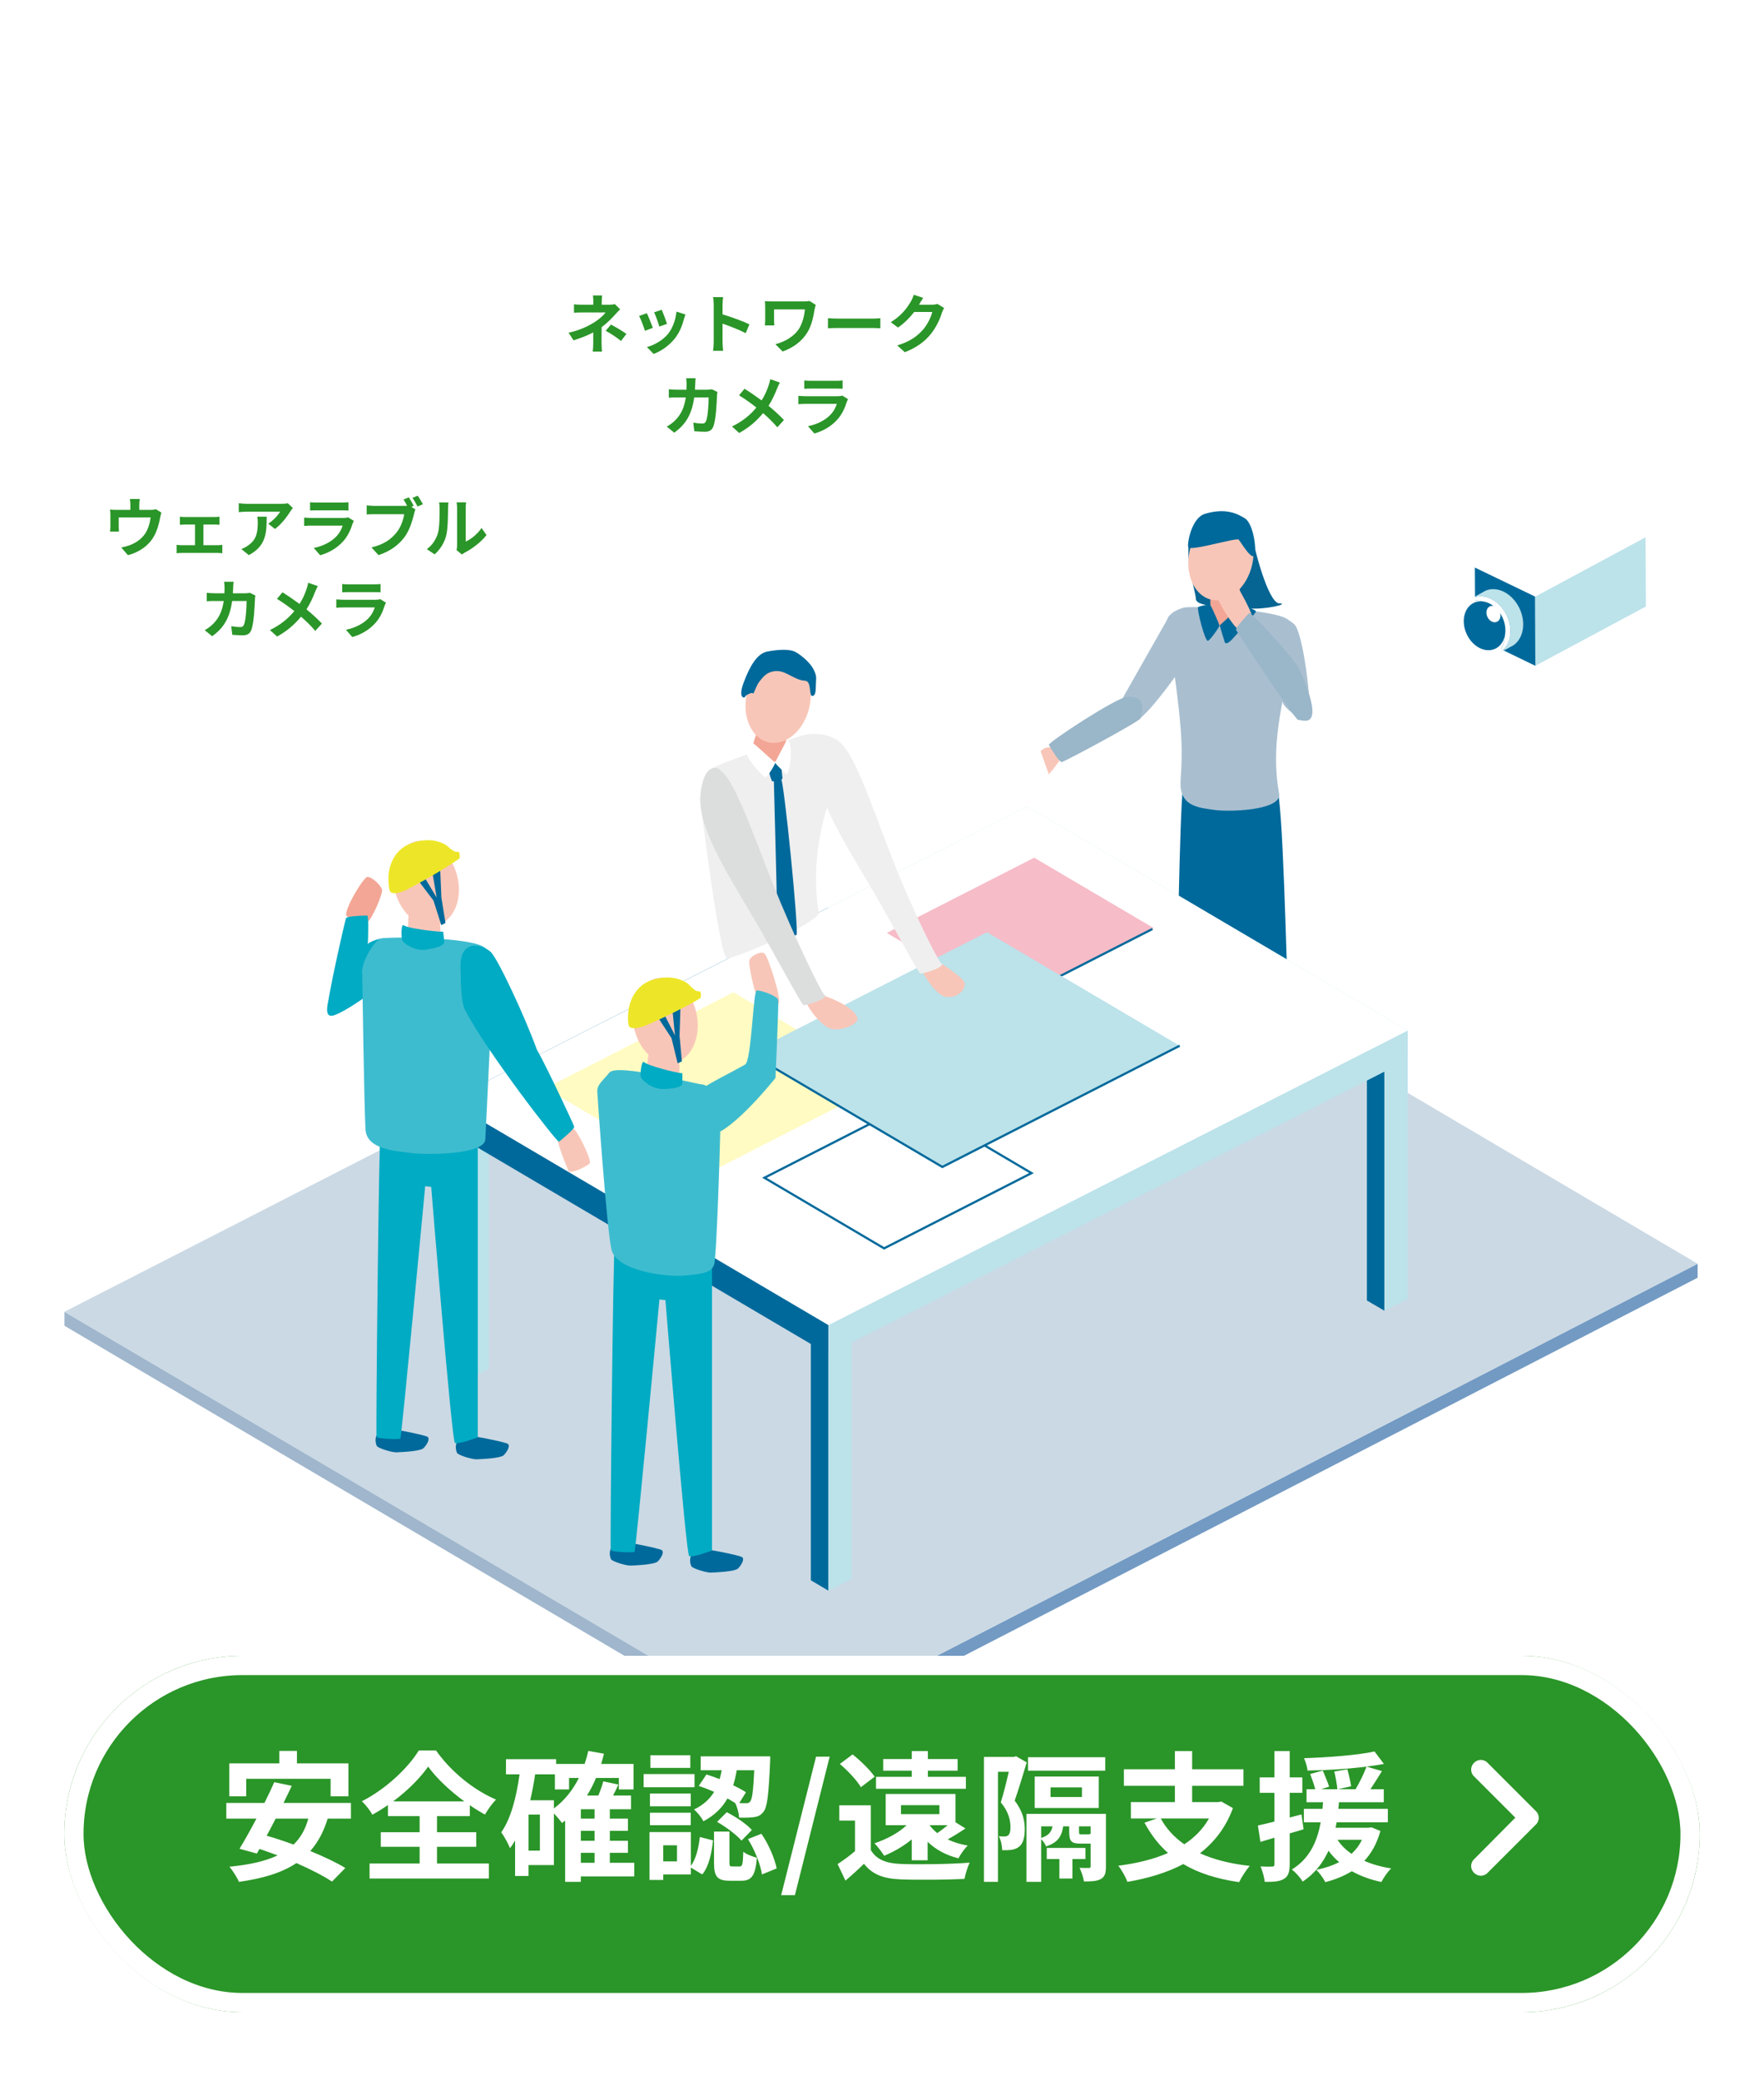<svg width="302" height="356" viewBox="0 0 302 356" fill="none" xmlns="http://www.w3.org/2000/svg">
<path d="M134.023 299.368L11.033 226.906V224.518L134.284 296.98L134.023 299.368Z" fill="#9FB6CC"/>
<path d="M134.023 296.98L290.635 216.291V218.689L134.023 299.368V296.98Z" fill="#729AC3"/>
<path d="M290.635 216.291L134.023 296.98L11.033 224.518L168.097 144.09L290.635 216.291Z" fill="#CBD9E4"/>
<path d="M271.422 87L252.499 97.134L253.422 107.398L281.716 91.967L271.422 87Z" fill="white"/>
<path d="M253.693 107.027L252.569 108.973L262.853 113.95L281.776 103.806L281.716 91.967L253.693 107.027Z" fill="#BCE2EA"/>
<path d="M262.853 113.95L262.793 102.1L252.499 97.134L252.569 108.973L262.853 113.95Z" fill="#00699B"/>
<path d="M260.666 105.732C260.134 102.923 257.806 100.726 255.468 100.836C255.017 100.856 254.605 100.967 254.234 101.147C254.174 101.177 252.789 101.95 251.906 102.452C252.328 102.231 252.789 102.08 253.301 102.06C255.619 101.96 257.927 104.127 258.458 106.916C258.88 109.124 258.037 111.04 256.522 111.793C256.512 111.803 256.502 111.823 256.492 111.833C257.074 111.532 258.95 110.549 259.111 110.438C260.385 109.555 261.047 107.769 260.666 105.732Z" fill="#BCE2EA"/>
<path d="M251.646 102.601C251.726 102.551 251.816 102.501 251.916 102.441C251.826 102.491 251.736 102.541 251.646 102.601Z" fill="white"/>
<path d="M257.495 107.619C256.963 104.809 254.635 102.612 252.298 102.722C251.936 102.742 251.545 102.833 251.204 102.953C250.211 103.906 249.719 105.502 250.06 107.288C250.592 110.077 252.9 112.254 255.217 112.144C255.699 112.124 256.13 111.983 256.522 111.783C257.395 110.809 257.806 109.294 257.485 107.609L257.495 107.619Z" fill="white"/>
<path d="M252.298 102.722C254.636 102.622 256.963 104.809 257.495 107.619C257.816 109.304 257.405 110.819 256.532 111.793C258.047 111.04 258.89 109.124 258.468 106.916C257.937 104.127 255.629 101.95 253.311 102.06C252.799 102.08 252.338 102.231 251.916 102.452C251.816 102.512 251.736 102.562 251.646 102.612C251.495 102.712 251.345 102.833 251.204 102.963C251.545 102.843 251.937 102.753 252.298 102.732V102.722Z" fill="white"/>
<path d="M255.964 111.043C257.663 110.267 258.233 107.872 257.238 105.695C256.243 103.518 254.059 102.382 252.361 103.158C250.663 103.934 250.092 106.329 251.087 108.506C252.082 110.683 254.266 111.819 255.964 111.043Z" fill="#00699B"/>
<path d="M256.284 106.42C256.859 106.158 257.054 105.353 256.72 104.622C256.386 103.891 255.65 103.511 255.075 103.774C254.5 104.037 254.305 104.842 254.639 105.573C254.973 106.303 255.71 106.683 256.284 106.42Z" fill="white"/>
<path d="M175.556 132.371C175.737 131.499 177.71 128.752 178.654 128.159C179.598 127.566 181.353 128.122 181.922 128.728C182.491 129.333 178.327 134.198 177.625 134.404C176.851 134.622 175.386 133.17 175.556 132.371Z" fill="#F8C6B8"/>
<path d="M220.86 187.636C221.005 188.035 219.674 190.25 219.093 190.71C218.524 191.17 215.934 193.349 215.135 193.288C214.336 193.228 213.247 192.889 213.355 192.308C213.464 191.727 217.543 186.341 218.003 186.171C218.463 186.002 220.182 185.833 220.86 187.636Z" fill="#00699B"/>
<path d="M197.754 192.332C197.475 192.877 200.005 192.913 201.978 192.538C203.951 192.163 208.357 188.156 208.042 187.503C207.727 186.849 203.987 187.709 203.987 187.709C203.987 187.709 198.492 190.892 197.766 192.332H197.754Z" fill="#00699B"/>
<path d="M218.875 136.111L220.412 187.007C220.412 187.007 218.185 188.459 217.628 188.144C217.071 187.83 211.249 144.523 211.249 144.523L210.221 144.438C210.221 144.438 208.03 187.636 207.824 187.793C207.618 187.951 205.064 188.35 204.907 187.951C204.75 187.551 202.511 136.111 202.753 135.518C202.995 134.925 218.584 134.646 218.887 136.099L218.875 136.111Z" fill="#F8C6B8"/>
<path d="M200.126 105.525C200.126 105.525 191.073 121.429 190.685 122.216C190.298 123.003 192.731 123.789 194.595 123.281C196.459 122.773 204.411 111.758 204.919 109.689C205.428 107.619 205.028 102.342 200.114 105.525H200.126Z" fill="#A9BFD0"/>
<path d="M192.973 119.263C191.181 119.335 179.332 127.118 179.562 127.505C179.792 127.892 181.329 130.47 181.765 130.434C182.2 130.398 195.369 123.354 195.284 122.906C195.2 122.458 196.906 119.093 192.973 119.263Z" fill="#9AB6C9"/>
<path d="M202.51 135.142C202.002 137.636 201.409 171.538 201.542 171.889C201.675 172.24 220.714 174.576 220.557 171.974C220.267 166.878 219.673 136.014 218.524 134.525C217.374 133.036 203.2 131.717 202.498 135.142H202.51Z" fill="#00699B"/>
<path d="M199.727 106.989C199.485 105.198 201.433 104.351 202.632 104C203.83 103.649 218.1 104.254 220.484 106.033C222.869 107.825 221.792 109.616 221.913 110.209C221.973 110.536 219.48 118.294 218.693 125.738C218.015 132.129 219.044 135.748 219.02 136.111C218.814 138.761 210.342 138.979 207.836 138.616C205.331 138.253 202.353 138.023 202.111 134.561C202.026 133.266 202.559 130.107 202.147 124.915C201.457 116.237 199.715 106.977 199.715 106.977L199.727 106.989Z" fill="#A9BFD0"/>
<path d="M214.36 91.424C214.59 93.445 217.095 103.225 219.02 103.274C220.944 103.322 216.514 104.399 213.84 104.121C211.165 103.83 204.786 104.085 204.738 102.511C204.689 100.938 201.796 92.78 204.834 90.601C207.872 88.422 214.154 89.584 214.36 91.412V91.424Z" fill="#076593"/>
<path d="M212.121 100.332C212.339 100.986 212.835 105.622 212.339 105.936C211.842 106.251 207.437 108.055 207.316 106.239C207.195 104.423 207.158 101.192 207.352 100.877C207.546 100.562 211.322 97.888 212.133 100.32L212.121 100.332Z" fill="#F3A695"/>
<path d="M212.532 103.552C210.801 105.283 208.913 106.893 208.853 107.026C208.792 107.159 209.688 109.931 209.688 109.931C209.688 109.931 209.894 110.596 211.056 109.301C212.218 108.006 215.11 104.859 215.014 104.617C214.917 104.375 212.665 103.419 212.544 103.552H212.532Z" fill="#00699B"/>
<path d="M207.195 103.576C207.437 103.77 208.72 106.832 208.78 107.026C208.841 107.219 207.279 109.434 206.832 109.676C206.299 109.967 204.822 104.024 205.125 103.891C205.706 103.637 206.977 103.407 207.183 103.564L207.195 103.576Z" fill="#00699B"/>
<path d="M214.375 96.635C215.277 92.651 213.615 88.88 210.661 88.211C207.708 87.542 204.582 90.229 203.68 94.213C202.778 98.196 204.441 101.968 207.394 102.636C210.348 103.305 213.473 100.618 214.375 96.635Z" fill="#F8C6B8"/>
<path d="M215.631 109.132C215.631 109.132 219.298 119.964 219.819 120.679C220.339 121.393 223.74 124.528 224.152 122.627C224.563 120.727 223.147 108.212 221.55 106.808C219.952 105.404 215.086 103.31 215.631 109.132Z" fill="#A9BFD0"/>
<path d="M174.683 118.873L163.912 122.722L169.646 138.77L180.417 134.922L174.683 118.873Z" fill="white"/>
<path d="M211.806 100.296C212.169 100.962 214.723 105.271 214.433 106.166C214.142 107.062 212.714 107.704 212 107.631C211.286 107.558 207.981 102.245 208.32 101.712C208.695 101.131 211.455 99.679 211.794 100.284L211.806 100.296Z" fill="#F8C6B8"/>
<path d="M222.566 114.712C221.852 113.065 214.166 104.593 213.864 104.92C213.561 105.246 211.479 107.413 211.625 107.825C211.77 108.236 221.864 123.426 222.276 123.232C222.687 123.039 227.311 125.629 222.554 114.724L222.566 114.712Z" fill="#9AB6C9"/>
<path d="M212.06 92.356C211.685 91.981 203.588 94.45 203.418 93.639C203.249 92.828 204.035 88.616 206.299 87.938C209.954 86.849 211.939 87.999 213.113 88.701C214.287 89.403 215.038 92.695 214.856 94.668C214.675 96.641 212.351 92.647 212.06 92.356Z" fill="#00699B"/>
<path d="M141.811 224.346H138.821V270.473L141.811 272.24V224.346Z" fill="#00699B"/>
<path d="M141.811 224.346V272.24L141.835 272.252L145.805 270.231V224.346H141.811Z" fill="#BCE2EA"/>
<path d="M237.006 176.452H234.016V222.579L237.006 224.334V176.452Z" fill="#00699B"/>
<path d="M237.006 176.452V224.334L237.03 224.346L241 222.337V176.452H237.006Z" fill="#BCE2EA"/>
<path d="M79.683 188.423H76.693V234.55L79.683 236.317V188.423Z" fill="#00699B"/>
<path d="M79.683 188.423V236.317L79.707 236.329L83.677 234.308V188.423H79.683Z" fill="#BCE2EA"/>
<path d="M76.693 188.435V193.421L141.811 231.79V155.319L76.693 188.435Z" fill="#00699B"/>
<path d="M175.858 138.023L141.811 155.319V231.79L141.835 231.802L241 181.39V176.392L175.858 138.023Z" fill="#BCE2EA"/>
<path d="M241 176.392L141.835 226.803L76.693 188.435L175.858 138.023L241 176.392Z" fill="white"/>
<path d="M151.687 185.227L119.516 201.652L93.396 186.256L125.568 169.844L151.687 185.227Z" fill="#FFFBC2"/>
<path d="M176.597 200.78L151.361 213.659L130.869 201.579L156.105 188.701L176.597 200.78Z" stroke="#00699B" stroke-width="0.38" stroke-miterlimit="10"/>
<path d="M197.548 158.866L172.312 171.744L151.821 159.677L177.057 146.798L197.548 158.866Z" fill="#F6BCC8"/>
<path d="M172.058 171.877L197.294 158.999" stroke="#00699B" stroke-width="0.38" stroke-miterlimit="10"/>
<path d="M201.966 178.982L161.334 199.728L128.327 180.289L168.971 159.543L201.966 178.982Z" fill="#BCE2EA"/>
<path d="M201.966 178.982L161.334 199.727L128.327 180.289" stroke="#00699B" stroke-width="0.38" stroke-miterlimit="10"/>
<path d="M118.34 268.041C118.498 268.441 120.967 269.191 121.705 269.155C122.443 269.118 125.82 269.01 126.377 268.429C126.934 267.848 127.515 266.867 127.055 266.516C126.595 266.165 119.95 264.87 119.49 265.052C119.03 265.233 117.638 266.25 118.34 268.041Z" fill="#00699B"/>
<path d="M104.591 266.843C104.748 267.242 107.217 267.993 107.956 267.956C108.694 267.92 112.071 267.811 112.628 267.23C113.184 266.649 113.765 265.669 113.305 265.318C112.845 264.967 106.201 263.672 105.741 263.853C105.281 264.035 103.889 265.052 104.591 266.843Z" fill="#00699B"/>
<path d="M121.899 214.434V265.378C121.899 265.378 118.522 266.661 117.977 266.322C117.433 265.984 113.923 222.519 113.923 222.519L112.894 222.398C112.894 222.398 108.851 265.463 108.633 265.608C108.415 265.754 104.712 265.681 104.566 265.269C104.421 264.858 104.966 213.89 105.232 213.309C105.498 212.728 121.669 212.97 121.899 214.434Z" fill="#00ABC3"/>
<path d="M115.304 181.948C118.277 181.372 120.056 177.654 119.279 173.644C118.502 169.635 115.462 166.851 112.489 167.427C109.516 168.004 107.737 171.721 108.514 175.731C109.291 179.741 112.331 182.524 115.304 181.948Z" fill="#F8C6B8"/>
<path d="M104.312 183.594C105.571 181.912 119.272 185.603 120.119 185.591C120.967 185.579 123.266 187.37 123.375 188.799C123.484 190.227 122.734 215.136 122.262 216.431C121.79 217.726 120.628 218.029 117.13 218.319C114.092 218.574 105.474 217.569 104.663 213.781C103.852 209.992 102.315 188.036 102.254 186.814C102.194 185.591 103.416 184.78 104.3 183.594H104.312Z" fill="#3EBCCF"/>
<path d="M116.283 181.924C116.368 183.05 116.355 185.652 115.23 185.628C114.104 185.603 110.328 185.543 110.606 184.212C110.885 182.88 110.788 178.874 111.925 178.741C113.063 178.608 116.089 179.527 116.283 181.924Z" fill="#F8C6B8"/>
<path d="M116.827 183.703C115.581 183.594 110.788 182.347 110.316 181.815C109.844 181.282 109.601 183.63 109.674 184.224C109.747 184.817 111.586 186.402 113.438 186.39C115.29 186.378 116.779 186.075 116.803 185.446C116.827 184.817 116.827 183.703 116.827 183.703Z" fill="#00ABC3"/>
<path d="M128.265 164.483C128.181 165.366 129.246 170.51 129.972 171.357C130.698 172.205 132.538 172.217 133.264 171.805C133.99 171.394 131.473 163.575 130.855 163.175C130.178 162.728 128.35 163.672 128.265 164.495V164.483Z" fill="#F8C6B8"/>
<path d="M119.139 187.116C119.732 186.209 126.486 182.88 127.575 182.19C128.665 181.5 128.931 169.627 129.548 169.53C130.166 169.433 133.119 170.45 133.228 171.152C133.337 171.854 132.768 184.49 132.768 184.49C132.768 184.49 123.981 195.528 120.882 194.136C117.784 192.745 117.735 189.234 119.127 187.116H119.139Z" fill="#3EBCCF"/>
<path d="M113.365 172.919L115.556 177.203L115.06 172.253L116.5 172.338L116.343 177.276L116.742 181.658L116.016 181.997L114.963 177.688L112.252 173.536L113.365 172.919Z" fill="#00699B"/>
<path d="M117.602 168.235C117.009 167.847 115.036 166.71 111.756 167.69C108.476 168.67 107.689 171.902 107.568 173.149C107.447 174.395 107.544 175.194 107.653 175.557C107.762 175.921 108.391 176.223 110.013 175.715C111.635 175.206 119.962 171.079 119.974 170.716C119.986 170.353 120.132 169.554 119.563 169.663C118.994 169.772 118.013 168.501 117.602 168.235Z" fill="#EDE628"/>
<path d="M74.858 158.334C77.782 157.548 79.293 153.713 78.233 149.769C77.172 145.825 73.942 143.265 71.017 144.051C68.093 144.837 66.582 148.672 67.643 152.616C68.703 156.561 71.934 159.121 74.858 158.334Z" fill="#F8C6B8"/>
<path d="M75.288 157.886C75.457 159 75.651 161.602 74.525 161.65C73.399 161.699 69.635 161.941 69.805 160.585C69.974 159.23 69.575 155.247 70.712 155.03C71.85 154.812 74.924 155.502 75.3 157.874L75.288 157.886Z" fill="#F8C6B8"/>
<path d="M65.411 152.415C65.411 153.25 63.692 157.402 62.845 157.838C61.998 158.273 60.073 157.475 59.359 156.785C58.645 156.095 62.179 150.188 62.869 150.091C63.619 149.995 65.423 151.653 65.423 152.415H65.411Z" fill="#F3A695"/>
<path d="M78.229 248.651C78.386 249.051 80.855 249.801 81.594 249.765C82.332 249.728 85.709 249.62 86.266 249.039C86.822 248.458 87.403 247.477 86.943 247.126C86.483 246.775 79.838 245.48 79.379 245.662C78.919 245.843 77.527 246.86 78.229 248.651Z" fill="#00699B"/>
<path d="M64.491 247.453C64.648 247.852 67.118 248.603 67.856 248.567C68.594 248.53 71.971 248.421 72.528 247.84C73.085 247.259 73.666 246.279 73.206 245.928C72.746 245.577 66.101 244.282 65.641 244.463C65.181 244.645 63.789 245.662 64.491 247.453Z" fill="#00699B"/>
<path d="M81.799 195.056V246.001C81.799 246.001 78.422 247.284 77.878 246.945C77.333 246.606 73.823 203.142 73.823 203.142L72.794 203.021C72.794 203.021 68.751 246.085 68.534 246.231C68.316 246.376 64.612 246.303 64.467 245.892C64.322 245.48 64.866 194.512 65.132 193.931C65.399 193.35 81.569 193.592 81.799 195.056Z" fill="#00ABC3"/>
<path d="M63.147 161.384C63.147 161.384 57.531 168.344 57.071 169.094C56.611 169.844 55.002 174.178 56.914 173.839C58.826 173.5 66.851 167.968 67.553 165.971C68.255 163.974 68.328 158.661 63.16 161.384H63.147Z" fill="#00ABC3"/>
<path d="M62.034 169.772C62.857 168.174 63.317 156.688 62.869 156.7C62.421 156.712 59.42 156.76 59.238 157.16C59.057 157.559 55.704 172.374 56.14 172.519C56.575 172.665 60.231 173.27 62.034 169.772Z" fill="#00ABC3"/>
<path d="M62.01 166.637C61.768 164.846 63.995 161.009 65.193 160.646C66.391 160.283 80.541 160.355 82.925 162.147C85.309 163.938 84.232 165.729 84.353 166.322C84.474 166.915 83.143 194.257 83.082 195.032C82.877 197.683 72.782 197.695 70.277 197.332C67.771 196.969 62.809 196.787 62.579 193.338C62.349 189.888 62.01 166.637 62.01 166.637Z" fill="#3EBCCF"/>
<path d="M97.316 200.394C97.038 199.692 95.065 195.093 95.464 194.233C95.864 193.374 97.365 192.938 98.067 193.096C98.769 193.253 101.371 198.639 100.959 199.111C100.512 199.632 97.57 201.048 97.304 200.394H97.316Z" fill="#F8C6B8"/>
<path d="M83.99 162.909C85.188 163.974 89.848 173.96 91.894 179.6C93.576 182.541 98.212 192.454 98.297 192.817C98.393 193.241 96.045 195.129 95.706 195.407C95.404 195.649 83.058 179.6 79.681 172.967C78.785 171.587 78.882 166.383 78.882 166.383C78.338 160.561 82.404 161.505 84.002 162.909H83.99Z" fill="#00ABC3"/>
<path d="M72.274 149.486L74.755 153.614L73.92 148.699L75.36 148.687L75.566 153.614L76.268 157.959L75.554 158.346L74.21 154.134L71.209 150.176L72.274 149.486Z" fill="#00699B"/>
<path d="M76.159 144.512C75.542 144.173 73.496 143.168 70.289 144.378C67.081 145.589 66.524 148.869 66.5 150.116C66.476 151.362 66.621 152.161 66.754 152.512C66.888 152.863 67.541 153.129 69.127 152.5C70.712 151.871 78.725 147.174 78.713 146.811C78.701 146.448 78.785 145.637 78.229 145.782C77.672 145.928 76.595 144.742 76.171 144.499L76.159 144.512Z" fill="#EDE628"/>
<path d="M75.868 159.46C74.622 159.508 69.708 158.854 69.175 158.394C68.643 157.935 68.691 160.283 68.836 160.864C68.982 161.445 71.003 162.8 72.831 162.546C74.658 162.304 76.111 161.82 76.062 161.19C76.014 160.561 75.868 159.46 75.868 159.46Z" fill="#00ABC3"/>
<path d="M121.44 131.802C122.505 130.834 133.132 127.263 136.739 126.053C140.346 124.854 143.263 126.367 143.699 127.033C144.135 127.699 144.026 130.483 143.917 131.584C143.808 132.685 138.099 143.153 140.157 156.177C140.423 157.835 125.769 164.127 124.474 164.018C123.179 163.909 120 138.241 119.891 136.776C119.782 135.312 120.593 132.564 121.428 131.802H121.44Z" fill="#EFEFEF"/>
<path d="M130.191 124.431C129.308 125.29 128.291 129.296 128.751 129.914C129.211 130.531 134.609 130.579 134.766 129.877C134.924 129.175 134.258 125.496 134.573 125.109C134.887 124.721 132.128 122.555 130.191 124.443V124.431Z" fill="#F3A695"/>
<path d="M138.566 121.045C139.468 117.062 137.805 113.29 134.852 112.622C131.898 111.953 128.773 114.64 127.871 118.623C126.969 122.607 128.632 126.378 131.585 127.047C134.538 127.716 137.664 125.029 138.566 121.045Z" fill="#F8C6B8"/>
<path d="M137.792 116.503C136.001 116.418 134.561 114.736 132.805 114.857C131.038 114.978 130.373 116.261 129.949 116.745C129.525 117.229 128.981 118.996 128.908 118.694C128.835 118.391 127.625 118.96 127.565 119.25C127.504 119.541 126.282 119.601 127.323 116.806C128.363 114.01 129.634 111.819 131.401 111.504C133.169 111.189 135.154 111.008 136.255 111.625C137.356 112.242 138.797 113.562 139.293 114.591C139.789 115.619 139.753 115.837 139.692 116.866C139.632 117.895 139.753 119.057 139.087 119.117C138.422 119.178 139.027 116.563 137.804 116.503H137.792Z" fill="#00699B"/>
<path d="M132.479 133.448C132.479 133.448 133.035 154.109 132.999 154.714C132.963 155.319 134.742 160.33 134.924 160.354C135.105 160.379 135.904 160.245 136.364 160.003C136.824 159.761 134.197 133.133 133.665 133.097C133.132 133.061 132.467 133.182 132.467 133.448H132.479Z" fill="#00699B"/>
<path d="M132.091 130.737C132.418 130.592 132.709 130.579 132.975 130.531C133.241 130.483 133.81 130.894 133.81 131.524C133.81 132.153 134.004 133.097 133.943 133.279C133.883 133.46 132.37 133.738 132.237 133.738C132.103 133.738 131.643 132.359 131.535 131.378C131.51 131.136 131.898 130.809 132.079 130.725L132.091 130.737Z" fill="#00699B"/>
<path d="M128.981 127.239C129.61 127.687 132.551 130.458 132.709 130.507C132.866 130.555 131.547 132.758 131.135 133.012C130.724 133.266 127.649 129.514 127.879 129.054C128.013 128.788 128.811 127.13 128.981 127.251V127.239Z" fill="white"/>
<path d="M134.573 126.876C134.379 127.372 132.757 130.253 132.721 130.507C132.684 130.761 134.379 132.226 134.585 132.468C134.791 132.71 135.142 131.632 135.311 130.362C135.48 129.091 135.444 126.041 134.585 126.876" fill="white"/>
<path d="M159.3 163.901C160.111 164.107 165.013 167.302 165.146 168.258C165.316 169.517 163.742 170.945 161.866 170.606C159.99 170.267 157.182 165.498 157.243 164.554C157.303 163.61 158.199 163.61 159.3 163.889V163.901Z" fill="#F8C6B8"/>
<path d="M139.91 130.918C139.995 129.502 140.661 127.215 142.258 126.609C145.26 125.496 148.807 136.849 152.861 147.21C156.432 156.336 160.668 164.542 161.116 164.833C162.072 165.438 158.368 166.6 157.582 166.636C157.231 166.648 152.922 158.333 148.915 151.567C143.856 142.998 139.596 136.208 139.898 130.93L139.91 130.918Z" fill="#EFEFEF"/>
<path d="M139.22 169.819C140.031 170.025 145.986 171.792 146.797 174.249C147.1 175.169 144.316 176.464 142.44 176.125C140.564 175.786 137.853 171.974 137.925 171.03C137.998 170.086 138.131 169.541 139.22 169.819Z" fill="#F8C6B8"/>
<path d="M119.915 136.329C120 134.913 120.363 132.068 121.961 131.475C124.781 130.422 128.339 141.291 132.225 151.035C136.122 160.778 140.649 169.94 141.121 170.243C142.077 170.848 138.373 172.01 137.587 172.046C137.236 172.059 132.927 163.743 128.92 156.977C123.861 148.408 119.601 141.618 119.903 136.341L119.915 136.329Z" fill="#DCDDDD"/>
<circle cx="51.193" cy="92.304" r="38.4" transform="rotate(4.516 51.193 92.304)" fill="white"/>
<path d="M80.918 130.52L76.982 114.805L65.199 124.56L80.918 130.52Z" fill="white"/>
<path d="M23.925 85.408C23.87 85.881 23.849 86.112 23.849 86.42V87.267H25.762C26.224 87.267 26.488 87.212 26.675 87.146L27.633 87.729C27.544 87.971 27.456 88.389 27.413 88.609C27.226 89.665 26.928 90.721 26.39 91.722C25.509 93.35 23.86 94.516 21.901 95.022L20.758 93.702C21.253 93.614 21.858 93.449 22.308 93.273C23.221 92.932 24.189 92.283 24.805 91.392C25.366 90.589 25.652 89.544 25.785 88.565H20.328V90.171C20.328 90.424 20.34 90.765 20.361 90.985H18.843C18.877 90.71 18.898 90.358 18.898 90.061V88.158C18.898 87.916 18.887 87.476 18.843 87.212C19.218 87.256 19.547 87.267 19.965 87.267H22.32V86.42C22.32 86.112 22.308 85.881 22.232 85.408H23.925ZM30.8 88.433C31.043 88.477 31.427 88.488 31.669 88.488H36.708C36.971 88.488 37.301 88.466 37.566 88.433V89.819C37.291 89.797 36.961 89.775 36.708 89.775H34.827V93.317H37.224C37.522 93.317 37.83 93.273 38.06 93.251V94.692C37.819 94.648 37.411 94.637 37.224 94.637H31.142C30.878 94.637 30.537 94.648 30.239 94.692V93.251C30.526 93.284 30.866 93.317 31.142 93.317H33.386V89.775H31.669C31.439 89.775 31.043 89.797 30.8 89.819V88.433ZM50.139 86.948C50.017 87.091 49.809 87.355 49.709 87.52C49.193 88.378 48.148 89.764 47.069 90.534L45.925 89.621C46.806 89.082 47.663 88.114 47.95 87.575H42.218C41.757 87.575 41.394 87.608 40.877 87.652V86.123C41.294 86.189 41.757 86.233 42.218 86.233H48.148C48.456 86.233 49.06 86.2 49.27 86.134L50.139 86.948ZM45.651 88.433C45.651 91.161 45.596 93.405 42.603 95.011L41.316 93.966C41.669 93.845 42.065 93.658 42.471 93.361C43.868 92.393 44.133 91.227 44.133 89.423C44.133 89.082 44.111 88.785 44.056 88.433H45.651ZM53.087 85.958C53.395 86.002 53.856 86.013 54.23 86.013H58.465C58.806 86.013 59.346 86.002 59.654 85.958V87.377C59.356 87.355 58.84 87.344 58.444 87.344H54.23C53.879 87.344 53.406 87.355 53.087 87.377V85.958ZM60.578 89.148C60.501 89.291 60.413 89.489 60.368 89.61C60.038 90.677 59.566 91.744 58.74 92.657C57.63 93.889 56.221 94.637 54.813 95.033L53.724 93.79C55.374 93.449 56.694 92.723 57.531 91.865C58.124 91.26 58.465 90.578 58.663 89.962H53.35C53.087 89.962 52.536 89.973 52.075 90.017V88.587C52.536 88.62 53.01 88.653 53.35 88.653H58.795C59.148 88.653 59.444 88.609 59.599 88.543L60.578 89.148ZM69.983 85.122C70.269 85.54 70.632 86.178 70.829 86.574L70.422 86.739L71.126 87.201C71.016 87.41 70.939 87.729 70.885 87.96C70.621 89.038 70.147 90.743 69.224 91.964C68.234 93.284 66.77 94.373 64.802 95.011L63.602 93.691C65.781 93.185 67.023 92.228 67.915 91.106C68.641 90.193 69.058 88.95 69.201 88.004H64.087C63.581 88.004 63.063 88.026 62.778 88.048V86.497C63.096 86.541 63.724 86.585 64.087 86.585H69.18C69.311 86.585 69.499 86.585 69.697 86.563C69.51 86.2 69.29 85.815 69.081 85.496L69.983 85.122ZM71.522 84.847C71.797 85.243 72.194 85.914 72.403 86.299L71.49 86.695C71.248 86.244 70.906 85.617 70.609 85.21L71.522 84.847ZM78.166 94.153C78.21 93.944 78.254 93.636 78.254 93.339V86.926C78.254 86.431 78.177 86.013 78.166 85.98H79.805C79.794 86.013 79.728 86.442 79.728 86.937V92.69C80.62 92.305 81.709 91.436 82.445 90.369L83.293 91.579C82.379 92.767 80.796 93.955 79.564 94.582C79.322 94.714 79.189 94.824 79.091 94.912L78.166 94.153ZM73.073 93.988C74.041 93.306 74.635 92.294 74.944 91.359C75.251 90.413 75.263 88.334 75.263 87.003C75.263 86.563 75.23 86.266 75.163 85.991H76.781C76.769 86.046 76.704 86.53 76.704 86.992C76.704 88.29 76.671 90.611 76.374 91.722C76.043 92.965 75.35 94.043 74.415 94.879L73.073 93.988ZM39.986 99.573C39.953 99.826 39.931 100.288 39.919 100.552C39.908 100.893 39.898 101.223 39.876 101.542H41.944C42.218 101.542 42.505 101.509 42.769 101.465L43.725 101.927C43.693 102.103 43.648 102.389 43.648 102.51C43.605 103.698 43.472 106.767 42.999 107.889C42.758 108.45 42.34 108.736 41.581 108.736C40.953 108.736 40.294 108.692 39.766 108.648L39.59 107.174C40.129 107.273 40.7 107.328 41.13 107.328C41.481 107.328 41.636 107.207 41.757 106.943C42.075 106.25 42.218 104.05 42.218 102.862H39.743C39.337 105.766 38.291 107.493 36.322 108.89L35.047 107.856C35.498 107.603 36.047 107.229 36.487 106.778C37.511 105.766 38.06 104.534 38.303 102.862H36.85C36.477 102.862 35.871 102.862 35.398 102.906V101.465C35.861 101.509 36.432 101.542 36.85 101.542H38.423C38.434 101.234 38.446 100.915 38.446 100.585C38.446 100.343 38.413 99.837 38.368 99.573H39.986ZM54.407 100.31C54.264 100.563 54.054 101.047 53.944 101.3C53.614 102.169 53.12 103.28 52.471 104.292C53.438 105.084 54.362 105.931 55.111 106.723L53.977 107.977C53.208 107.075 52.416 106.305 51.535 105.546C50.568 106.712 49.303 107.933 47.444 108.945L46.212 107.834C48.005 106.965 49.303 105.898 50.392 104.589C49.599 103.962 48.544 103.181 47.422 102.499L48.356 101.377C49.236 101.916 50.392 102.708 51.282 103.368C51.843 102.488 52.218 101.619 52.504 100.75C52.602 100.464 52.724 100.024 52.767 99.738L54.407 100.31ZM58.587 99.958C58.895 100.002 59.356 100.013 59.73 100.013H63.965C64.306 100.013 64.846 100.002 65.153 99.958V101.377C64.856 101.355 64.34 101.344 63.944 101.344H59.73C59.379 101.344 58.906 101.355 58.587 101.377V99.958ZM66.078 103.148C66.001 103.291 65.912 103.489 65.868 103.61C65.538 104.677 65.066 105.744 64.24 106.657C63.13 107.889 61.721 108.637 60.313 109.033L59.224 107.79C60.874 107.449 62.194 106.723 63.031 105.865C63.624 105.26 63.965 104.578 64.163 103.962H58.85C58.587 103.962 58.036 103.973 57.575 104.017V102.587C58.036 102.62 58.51 102.653 58.85 102.653H64.296C64.647 102.653 64.945 102.609 65.099 102.543L66.078 103.148Z" fill="#2A9528"/>
<circle cx="129.883" cy="57.501" r="38.4" transform="rotate(16.931 129.883 57.501)" fill="white"/>
<path d="M150.698 101.213L150.233 85.02L136.628 92.013L150.698 101.213Z" fill="white"/>
<path d="M103.085 50.57C103.052 50.834 103.019 51.241 103.019 51.582V52.154H104.339C104.68 52.154 104.988 52.121 105.252 52.044L106.165 52.935C105.879 53.21 105.549 53.584 105.307 53.848C104.746 54.486 103.91 55.311 102.997 56.004C102.997 56.884 102.986 58.083 102.986 58.776C102.986 59.216 103.03 59.843 103.063 60.184H101.479C101.523 59.876 101.567 59.216 101.567 58.776V56.895C100.555 57.434 99.378 57.885 98.19 58.248L97.343 56.95C99.466 56.477 100.874 55.718 101.831 55.113C102.678 54.563 103.36 53.925 103.679 53.474H99.697C99.301 53.474 98.608 53.485 98.267 53.518V52.077C98.685 52.143 99.29 52.154 99.675 52.154H101.578V51.582C101.578 51.241 101.556 50.845 101.512 50.57H103.085ZM106.319 58.358C105.362 57.599 104.647 57.137 103.69 56.609L104.603 55.553C105.615 56.103 106.187 56.422 107.243 57.148L106.319 58.358ZM113.293 53.023C113.502 53.496 114.041 54.926 114.195 55.432L112.875 55.894C112.743 55.355 112.259 54.024 111.984 53.452L113.293 53.023ZM117.352 53.826C117.22 54.178 117.154 54.409 117.088 54.629C116.802 55.74 116.34 56.884 115.592 57.852C114.569 59.172 113.194 60.096 111.907 60.58L110.752 59.403C111.962 59.084 113.491 58.248 114.404 57.104C115.152 56.169 115.68 54.706 115.812 53.331L117.352 53.826ZM110.741 53.606C111.016 54.167 111.544 55.498 111.764 56.114L110.422 56.62C110.235 56.026 109.685 54.563 109.421 54.079L110.741 53.606ZM122.192 58.501V52.176C122.192 51.791 122.159 51.241 122.082 50.856H123.798C123.754 51.241 123.699 51.725 123.699 52.176V53.804C125.173 54.233 127.285 55.014 128.297 55.509L127.67 57.027C126.537 56.433 124.887 55.795 123.699 55.388V58.501C123.699 58.82 123.754 59.59 123.798 60.041H122.082C122.148 59.601 122.192 58.941 122.192 58.501ZM139.66 52.187C139.594 52.352 139.495 52.77 139.462 52.924C139.264 54.079 139.011 55.674 138.153 57.005C137.24 58.446 135.744 59.546 133.984 60.162L132.752 58.908C134.237 58.545 135.931 57.632 136.8 56.257C137.35 55.366 137.691 54.145 137.801 52.957H132.521V54.794C132.521 54.959 132.532 55.355 132.565 55.696H130.948C130.981 55.355 131.003 55.091 131.003 54.794V52.473C131.003 52.176 130.981 51.835 130.948 51.549C131.3 51.571 131.784 51.593 132.301 51.593H137.559C137.933 51.593 138.307 51.571 138.604 51.516L139.66 52.187ZM141.75 54.464C142.146 54.497 142.949 54.53 143.521 54.53H149.428C149.945 54.53 150.429 54.486 150.715 54.464V56.191C150.451 56.18 149.89 56.136 149.428 56.136H143.521C142.894 56.136 142.157 56.158 141.75 56.191V54.464ZM158.041 50.977C157.788 51.362 157.502 51.857 157.37 52.099C157.359 52.121 157.348 52.132 157.337 52.154H159.548C159.889 52.154 160.252 52.099 160.505 52.022L161.627 52.715C161.506 52.924 161.352 53.232 161.264 53.507C160.967 54.486 160.34 55.949 159.35 57.181C158.305 58.457 156.974 59.469 154.906 60.283L153.608 59.117C155.863 58.446 157.084 57.489 158.041 56.4C158.789 55.542 159.427 54.222 159.603 53.397H156.512C155.775 54.354 154.818 55.322 153.74 56.059L152.508 55.146C154.433 53.969 155.39 52.55 155.94 51.604C156.105 51.329 156.336 50.823 156.435 50.449L158.041 50.977ZM119.09 64.735C119.057 64.988 119.035 65.45 119.024 65.714C119.013 66.055 119.002 66.385 118.98 66.704H121.048C121.323 66.704 121.609 66.671 121.873 66.627L122.83 67.089C122.797 67.265 122.753 67.551 122.753 67.672C122.709 68.86 122.577 71.929 122.104 73.051C121.862 73.612 121.444 73.898 120.685 73.898C120.058 73.898 119.398 73.854 118.87 73.81L118.694 72.336C119.233 72.435 119.805 72.49 120.234 72.49C120.586 72.49 120.74 72.369 120.861 72.105C121.18 71.412 121.323 69.212 121.323 68.024H118.848C118.441 70.928 117.396 72.655 115.427 74.052L114.151 73.018C114.602 72.765 115.152 72.391 115.592 71.94C116.615 70.928 117.165 69.696 117.407 68.024H115.955C115.581 68.024 114.976 68.024 114.503 68.068V66.627C114.965 66.671 115.537 66.704 115.955 66.704H117.528C117.539 66.396 117.55 66.077 117.55 65.747C117.55 65.505 117.517 64.999 117.473 64.735H119.09ZM133.511 65.472C133.368 65.725 133.159 66.209 133.049 66.462C132.719 67.331 132.224 68.442 131.575 69.454C132.543 70.246 133.467 71.093 134.215 71.885L133.082 73.139C132.312 72.237 131.52 71.467 130.64 70.708C129.672 71.874 128.407 73.095 126.548 74.107L125.316 72.996C127.109 72.127 128.407 71.06 129.496 69.751C128.704 69.124 127.648 68.343 126.526 67.661L127.461 66.539C128.341 67.078 129.496 67.87 130.387 68.53C130.948 67.65 131.322 66.781 131.608 65.912C131.707 65.626 131.828 65.186 131.872 64.9L133.511 65.472ZM137.691 65.12C137.999 65.164 138.461 65.175 138.835 65.175H143.07C143.411 65.175 143.95 65.164 144.258 65.12V66.539C143.961 66.517 143.444 66.506 143.048 66.506H138.835C138.483 66.506 138.01 66.517 137.691 66.539V65.12ZM145.182 68.31C145.105 68.453 145.017 68.651 144.973 68.772C144.643 69.839 144.17 70.906 143.345 71.819C142.234 73.051 140.826 73.799 139.418 74.195L138.329 72.952C139.979 72.611 141.299 71.885 142.135 71.027C142.729 70.422 143.07 69.74 143.268 69.124H137.955C137.691 69.124 137.141 69.135 136.679 69.179V67.749C137.141 67.782 137.614 67.815 137.955 67.815H143.4C143.752 67.815 144.049 67.771 144.203 67.705L145.182 68.31Z" fill="#2A9528"/>
<g filter="url(#filter0_d_53_866)">
<rect x="11" y="279" width="280" height="61" rx="30.5" fill="#2A9528"/>
<rect x="12.65" y="280.65" width="276.7" height="57.7" rx="28.85" stroke="white" stroke-width="3.3"/>
</g>
<path d="M42.152 304.448V307.448H39.248V301.808H47.816V299.672H50.84V301.808H59.648V307.448H56.6V304.448H42.152ZM52.784 311.264H47.192C46.688 312.272 46.16 313.256 45.656 314.192C47.12 314.6 48.68 315.128 50.264 315.704C51.44 314.552 52.28 313.112 52.784 311.264ZM60.08 311.264H56.096C55.4 313.544 54.416 315.344 53.12 316.808C55.448 317.768 57.608 318.776 59.12 319.712L56.84 322.04C55.376 321.056 53.168 319.928 50.744 318.872C48.2 320.576 44.936 321.512 40.904 322.088C40.64 321.416 39.824 320.12 39.272 319.496C42.632 319.16 45.368 318.584 47.528 317.552C46.472 317.168 45.44 316.784 44.432 316.448L43.976 317.24L41 316.424C41.864 315.032 42.872 313.208 43.904 311.264H38.744V308.576H45.272C45.896 307.352 46.472 306.128 46.952 305.024L49.952 305.648C49.52 306.584 49.04 307.568 48.536 308.576H60.08V311.264ZM67.304 308.312H79.496C77 306.488 74.696 304.304 73.304 302.36C71.936 304.304 69.8 306.464 67.304 308.312ZM74.816 316.088V318.944H83.696V321.512H63.272V318.944H71.84V316.088H65.192V313.592H71.84V310.832H66.416V308.936C65.552 309.536 64.664 310.088 63.752 310.592C63.392 309.92 62.6 308.888 61.952 308.288C66.056 306.224 69.92 302.528 71.696 299.6H74.648C77.216 303.248 81.128 306.392 84.92 308C84.176 308.768 83.552 309.68 83.024 310.568C82.16 310.088 81.296 309.56 80.432 308.96V310.832H74.816V313.592H81.536V316.088H74.816ZM99.44 317.12V318.824H101.792V317.12H99.44ZM94.832 308.12V309.512C96.608 308.192 98.048 306.416 99.104 304.304H97.424V306.272H95V303.68H91.616C91.4 305.192 91.112 306.68 90.776 308.12H94.832ZM92.432 316.736V310.568H90.488V316.736H92.432ZM101.792 311.264V309.656H99.44V311.264H101.792ZM101.792 315.056V313.352H99.44V315.056H101.792ZM108.584 318.824V321.152H99.44V322.088H96.752V311.6C96.584 311.744 96.392 311.888 96.224 312.008C95.96 311.648 95.36 310.928 94.832 310.376V319.208H90.488V321.08H88.184V315.008C87.92 315.464 87.632 315.92 87.32 316.328C87.056 315.68 86.312 314.24 85.808 313.616C87.488 311.216 88.4 307.592 88.952 303.68H86.624V301.088H95.216V301.904H100.088C100.328 301.184 100.544 300.44 100.712 299.672L103.4 300.152C103.256 300.752 103.088 301.328 102.92 301.904H108.464V306.272H105.944V304.304H102.032C101.6 305.384 101.072 306.368 100.496 307.304H102.44C102.776 306.488 103.112 305.6 103.28 304.88L105.872 305.432C105.584 306.08 105.272 306.704 104.96 307.304H108.032V309.656H104.408V311.264H107.504V313.352H104.408V315.056H107.504V317.12H104.408V318.824H108.584ZM129.128 302.984H126.128C125.984 303.848 125.792 304.712 125.528 305.552C126.368 305.96 127.136 306.368 127.712 306.752L126.56 308.6C127.064 308.624 127.472 308.624 127.712 308.624C128.024 308.648 128.24 308.576 128.432 308.336C128.768 307.952 128.96 306.536 129.128 302.984ZM119.624 305.672L120.944 303.704C121.664 303.92 122.432 304.208 123.2 304.496C123.344 303.992 123.464 303.488 123.56 302.984H119.96V300.608H131.864C131.864 300.608 131.864 301.328 131.84 301.664C131.6 307.088 131.36 309.32 130.712 310.088C130.256 310.688 129.8 310.904 129.128 311C128.552 311.096 127.568 311.12 126.536 311.096C126.488 310.328 126.224 309.272 125.864 308.6C125.456 308.336 125.024 308.072 124.544 307.808C123.68 309.344 122.384 310.688 120.416 311.72C120.128 311.096 119.384 310.16 118.808 309.704C120.464 308.912 121.544 307.856 122.264 306.68C121.376 306.296 120.464 305.936 119.624 305.672ZM122.768 311.816L124.424 310.16C125.96 310.952 127.808 312.176 128.72 313.208L126.944 315.032C126.128 314.048 124.304 312.704 122.768 311.816ZM118.184 300.416V302.576H111.344V300.416H118.184ZM118.904 303.632V305.888H110.192V303.632H118.904ZM118.256 306.968V309.152H111.272V306.968H118.256ZM111.272 312.392V310.256H118.256V312.392H111.272ZM115.904 318.584V315.824H113.552V318.584H115.904ZM118.28 313.568V319.352C119.168 318.152 119.6 316.256 119.816 314.408L122.072 314.984C121.832 317.12 121.4 319.4 120.224 320.816L118.28 319.64V320.816H113.552V321.752H111.2V313.568H118.28ZM125.36 319.448H126.632C127.088 319.448 127.184 319.136 127.256 316.928C127.736 317.36 128.864 317.768 129.584 317.96C129.32 321.104 128.624 321.896 126.92 321.896H124.952C122.696 321.896 122.24 321.104 122.24 318.728V313.472H124.88V318.704C124.88 319.376 124.928 319.448 125.36 319.448ZM128.048 314.768L130.352 313.856C131.624 315.68 132.632 318.128 132.968 319.784L130.448 320.816C130.208 319.16 129.224 316.616 128.048 314.768ZM133.736 324.368L139.712 300.656H142.04L136.088 324.368H133.736ZM154.249 308.96V310.496H160.825V308.96H154.249ZM162.241 312.392H159.145C159.505 312.872 159.937 313.328 160.465 313.736C161.041 313.352 161.689 312.848 162.241 312.392ZM158.809 318.392H156.097V314.816C154.681 315.992 153.025 316.928 151.369 317.624C151.057 317.096 150.217 315.992 149.713 315.488C151.777 314.792 153.841 313.712 155.209 312.392H151.633V307.04H163.585V311.888L165.289 312.944C164.257 313.64 163.201 314.288 162.241 314.816C163.249 315.296 164.401 315.656 165.673 315.872C165.145 316.376 164.449 317.36 164.089 318.056C161.953 317.528 160.201 316.568 158.809 315.224V318.392ZM165.361 304.112V306.152H149.977V304.112H156.097V303.056H151.201V301.064H156.097V299.696H158.857V301.064H163.945V303.056H158.857V304.112H165.361ZM149.737 304.088L147.385 305.888C146.713 304.712 145.129 303.056 143.785 301.904L145.969 300.272C147.313 301.352 148.969 302.936 149.737 304.088ZM149.089 308.984V316.64C150.025 318.248 151.705 318.92 154.153 319.016C157.033 319.136 162.697 319.064 166.009 318.8C165.673 319.472 165.265 320.792 165.121 321.584C162.145 321.728 157.057 321.776 154.129 321.656C151.273 321.536 149.353 320.84 147.913 318.992C146.953 319.928 145.969 320.84 144.745 321.872L143.401 319.04C144.337 318.44 145.417 317.648 146.377 316.832V311.6H143.689V308.984H149.089ZM189.217 300.752V303.056H175.993V300.752H189.217ZM179.857 305.912V307.568H185.233V305.912H179.857ZM188.113 309.44H177.145V304.064H188.113V309.44ZM173.953 300.584L175.777 301.64C175.153 303.704 174.361 306.344 173.713 308.192C175.153 310.04 175.441 311.696 175.441 313.088C175.441 314.576 175.129 315.608 174.385 316.136C174.025 316.4 173.593 316.544 173.065 316.616C172.657 316.664 172.129 316.688 171.577 316.664C171.577 316.016 171.385 314.96 171.001 314.288C171.385 314.312 171.721 314.312 171.961 314.312C172.201 314.312 172.441 314.264 172.609 314.12C172.873 313.904 172.993 313.4 172.993 312.728C172.993 311.6 172.705 310.112 171.337 308.48C171.817 306.992 172.321 304.904 172.705 303.248H170.857V322.088H168.457V300.704H173.545L173.953 300.584ZM185.833 318.176H183.601V321.512H181.369V318.176H179.209V316.28H185.833V318.176ZM186.673 313.856L186.721 313.88V312.584H184.729V313.52C184.729 313.928 184.777 313.952 185.137 313.952H186.217C186.529 313.952 186.601 313.928 186.673 313.856ZM178.249 312.584V314.576C179.497 314.168 180.001 313.568 180.193 312.584H178.249ZM189.337 310.448V319.448C189.337 320.576 189.169 321.2 188.449 321.608C187.729 321.992 186.817 322.016 185.569 322.016C185.473 321.32 185.137 320.336 184.825 319.688C185.497 319.712 186.169 319.712 186.409 319.712C186.649 319.712 186.721 319.616 186.721 319.4V315.536H186.505H184.897C183.409 315.536 183.049 315.104 183.049 313.52V312.584H182.017C181.777 314.312 181.057 315.392 179.089 316.016C178.969 315.656 178.585 315.104 178.249 314.768V322.088H175.729V310.448H189.337ZM206.977 311.24H198.721C199.681 312.992 201.025 314.456 202.753 315.656C204.505 314.504 205.945 313.064 206.977 311.24ZM209.089 308.336L211.081 309.464C209.881 312.752 207.913 315.272 205.441 317.192C207.817 318.272 210.649 318.992 213.961 319.352C213.361 320.024 212.545 321.296 212.137 322.136C208.321 321.584 205.153 320.576 202.585 319.04C199.777 320.528 196.513 321.488 193.009 322.088C192.745 321.32 192.001 319.976 191.449 319.328C194.593 318.92 197.497 318.224 199.969 317.144C198.361 315.728 197.041 314 195.937 311.96L198.049 311.24H193.609V308.432H201.145V305.648H192.409V302.816H201.145V299.696H204.097V302.816H212.881V305.648H204.097V308.432H208.585L209.089 308.336ZM222.817 310.544L223.177 313.088C222.385 313.328 221.593 313.568 220.801 313.784V319.064C220.801 320.384 220.561 321.104 219.841 321.56C219.121 322.016 218.089 322.112 216.529 322.088C216.457 321.392 216.145 320.216 215.809 319.448C216.673 319.496 217.489 319.496 217.777 319.472C218.065 319.472 218.185 319.376 218.185 319.064V314.528L215.785 315.248L215.353 312.44C216.169 312.272 217.129 312.032 218.185 311.768V306.848H215.665V304.208H218.185V299.696H220.801V304.208H222.961V306.848H220.801V311.072L222.817 310.544ZM233.161 314.888H228.985C229.585 315.8 230.377 316.592 231.385 317.288C232.105 316.616 232.729 315.824 233.161 314.888ZM234.793 312.752L236.329 313.376C235.729 315.512 234.817 317.168 233.569 318.488C234.937 319.088 236.473 319.52 238.177 319.784C237.577 320.336 236.857 321.392 236.497 322.112C234.601 321.704 232.897 321.08 231.433 320.264C230.113 321.08 228.553 321.704 226.897 322.136C226.609 321.536 225.841 320.48 225.361 320.024C226.801 319.736 228.121 319.304 229.273 318.704C228.577 318.152 227.977 317.48 227.449 316.76C226.513 318.776 225.145 320.648 223.009 322.04C222.625 321.368 221.809 320.456 221.161 319.976C224.329 318.032 225.553 314.96 226.105 311.888H223.225V309.584H226.417C226.441 309.2 226.465 308.816 226.513 308.456H223.681V306.224H225.169C224.977 305.48 224.617 304.424 224.305 303.632L226.465 303.032C226.825 303.92 227.329 305.072 227.545 305.792L226.201 306.224H228.961C228.889 305.432 228.673 304.184 228.433 303.2L230.665 302.816C230.929 303.752 231.217 304.976 231.313 305.72L229.081 306.224H232.081C232.753 305.096 233.521 303.536 233.953 302.36C230.761 302.768 227.065 302.984 223.849 303.032C223.801 302.408 223.513 301.496 223.249 300.92C227.449 300.776 232.369 300.416 235.321 299.768L236.929 301.904C236.017 302.072 235.033 302.216 233.953 302.36L236.593 303.128C235.945 304.184 235.249 305.288 234.625 306.224H236.905V308.456H229.225C229.201 308.84 229.177 309.2 229.129 309.584H237.601V311.888H228.841C228.769 312.2 228.721 312.512 228.649 312.824H234.337L234.793 312.752Z" fill="white"/>
<path d="M262.934 309.966C263.605 310.584 263.605 311.667 262.934 312.286L254.684 320.536C254.065 321.206 252.983 321.206 252.364 320.536C251.694 319.917 251.694 318.834 252.364 318.216L259.428 311.1L252.364 304.036C251.694 303.417 251.694 302.334 252.364 301.716C252.983 301.045 254.065 301.045 254.684 301.716L262.934 309.966Z" fill="white"/>
<defs>
<filter id="filter0_d_53_866" x="0" y="272.4" width="302" height="83" filterUnits="userSpaceOnUse" color-interpolation-filters="sRGB">
<feFlood flood-opacity="0" result="BackgroundImageFix"/>
<feColorMatrix in="SourceAlpha" type="matrix" values="0 0 0 0 0 0 0 0 0 0 0 0 0 0 0 0 0 0 127 0" result="hardAlpha"/>
<feOffset dy="4.4"/>
<feGaussianBlur stdDeviation="5.5"/>
<feComposite in2="hardAlpha" operator="out"/>
<feColorMatrix type="matrix" values="0 0 0 0 0 0 0 0 0 0.181 0 0 0 0 0.267 0 0 0 0.3 0"/>
<feBlend mode="normal" in2="BackgroundImageFix" result="effect1_dropShadow_53_866"/>
<feBlend mode="normal" in="SourceGraphic" in2="effect1_dropShadow_53_866" result="shape"/>
</filter>
</defs>
</svg>
